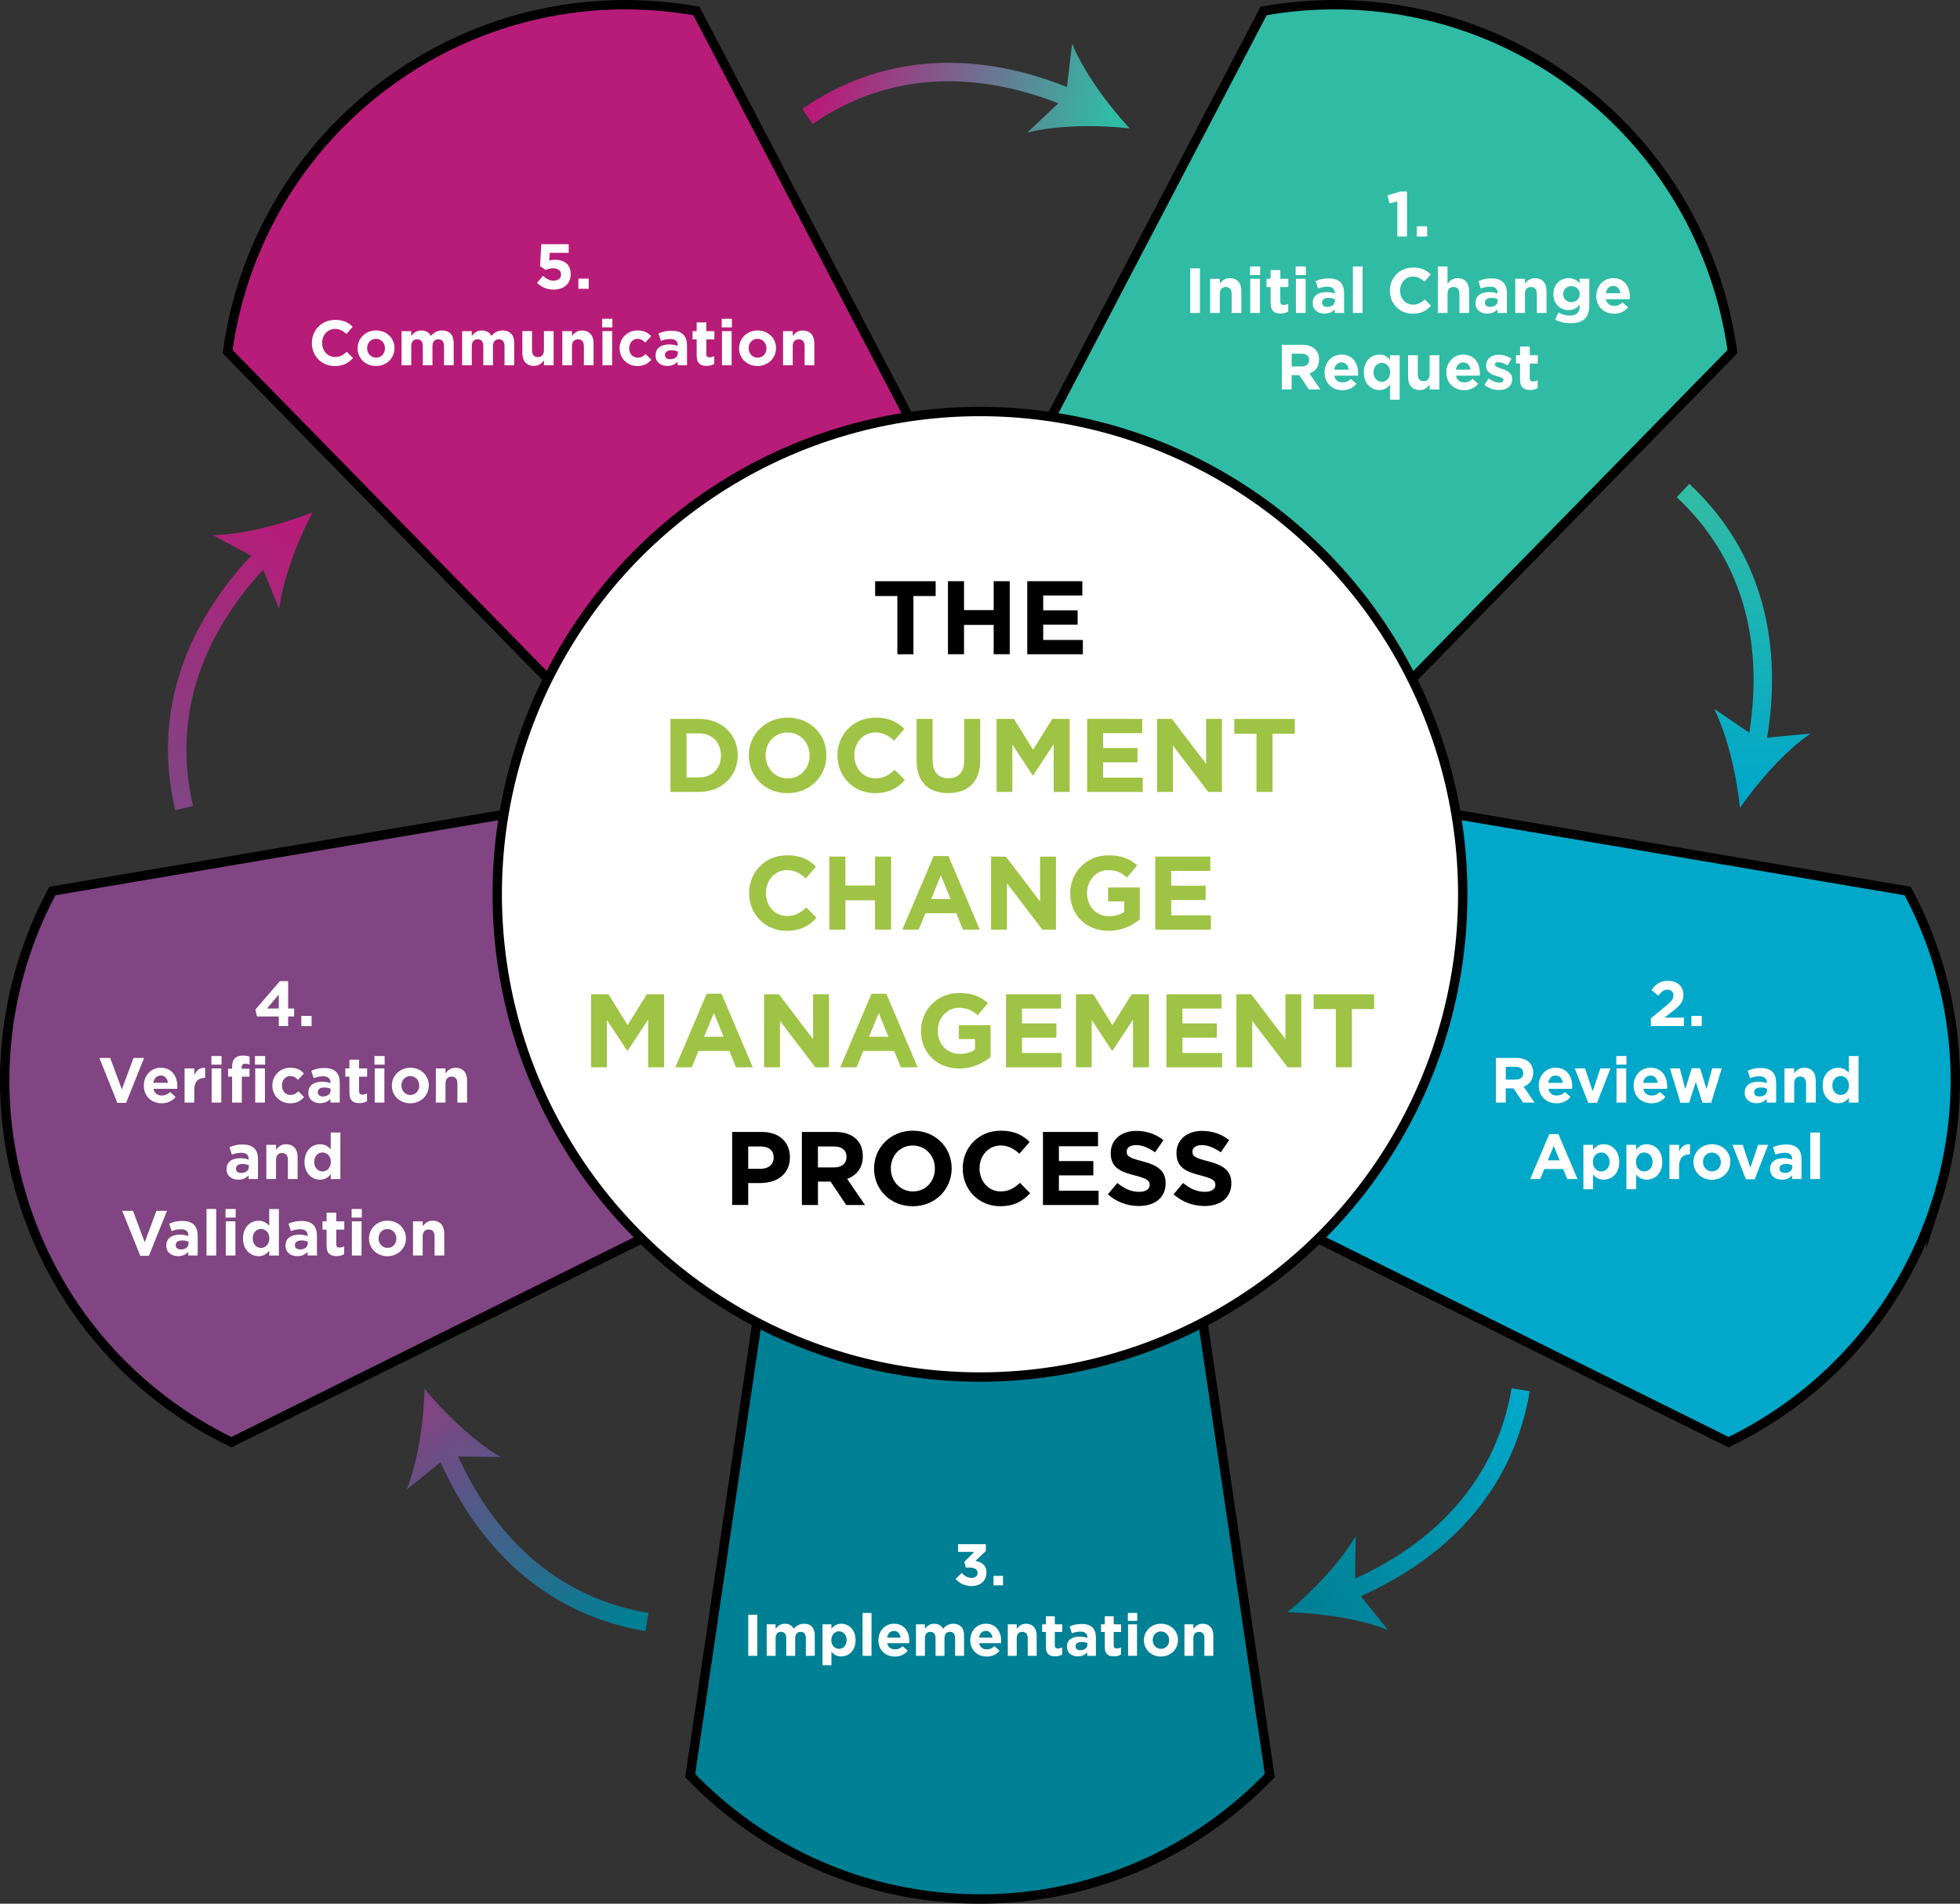 <?xml version="1.0" encoding="UTF-8"?>
<svg xmlns="http://www.w3.org/2000/svg" xmlns:xlink="http://www.w3.org/1999/xlink" id="Layer_2" data-name="Layer 2" width="700.35" height="680.35" viewBox="0 0 700.35 680.35">
  <rect x="0" y="0" width="700.35" height="680.35" fill="#333333" stroke="none"/>
  <defs>
    <style>
      .cls-1 {
        fill: #01a8c9;
      }

      .cls-1, .cls-2, .cls-3, .cls-4, .cls-5, .cls-6 {
        stroke: #000;
        stroke-miterlimit: 10;
        stroke-width: 3.35px;
      }

      .cls-7 {
        fill: url(#linear-gradient);
      }

      .cls-7, .cls-8, .cls-9, .cls-10, .cls-11, .cls-12, .cls-13, .cls-14 {
        stroke-width: 0px;
      }

      .cls-8 {
        fill: #9fc344;
      }

      .cls-9 {
        fill: #000;
      }

      .cls-2 {
        fill: #b71c79;
      }

      .cls-3 {
        fill: #30bba5;
      }

      .cls-4, .cls-14 {
        fill: #fff;
      }

      .cls-5 {
        fill: #804582;
      }

      .cls-6 {
        fill: #008094;
      }

      .cls-10 {
        fill: url(#linear-gradient-4);
      }

      .cls-11 {
        fill: url(#linear-gradient-2);
      }

      .cls-12 {
        fill: url(#linear-gradient-3);
      }

      .cls-13 {
        fill: url(#linear-gradient-5);
      }
    </style>
    <linearGradient id="linear-gradient" x1="623.03" y1="280.83" x2="623.03" y2="178.32" gradientUnits="userSpaceOnUse">
      <stop offset="0" stop-color="#01a8c9"></stop>
      <stop offset="1" stop-color="#30bba5"></stop>
    </linearGradient>
    <linearGradient id="linear-gradient-2" x1="499.49" y1="673.91" x2="499.49" y2="571.41" gradientTransform="translate(754.17 -215.31) rotate(56.55)" gradientUnits="userSpaceOnUse">
      <stop offset="0" stop-color="#008094"></stop>
      <stop offset="1" stop-color="#01a8c9"></stop>
    </linearGradient>
    <linearGradient id="linear-gradient-3" x1="319.75" y1="948.08" x2="319.75" y2="845.58" gradientTransform="translate(944.38 1118.35) rotate(146.55)" gradientUnits="userSpaceOnUse">
      <stop offset="0" stop-color="#804582"></stop>
      <stop offset="1" stop-color="#008094"></stop>
    </linearGradient>
    <linearGradient id="linear-gradient-4" x1="282.63" y1="1363.77" x2="282.63" y2="1261.26" gradientTransform="translate(-414.11 1480.82) rotate(-146.35)" gradientUnits="userSpaceOnUse">
      <stop offset="0" stop-color="#b71c79"></stop>
      <stop offset="1" stop-color="#804582"></stop>
    </linearGradient>
    <linearGradient id="linear-gradient-5" x1="199.95" y1="1676.49" x2="199.95" y2="1574" gradientTransform="translate(-1284.34 -119.04) rotate(-77.69)" gradientUnits="userSpaceOnUse">
      <stop offset="0" stop-color="#30bba5"></stop>
      <stop offset="1" stop-color="#b71c79"></stop>
    </linearGradient>
  </defs>
  <g id="Layer_1-2" data-name="Layer 1">
    <g>
      <g>
        <g id="_Radial_Repeat_" data-name="&amp;lt;Radial Repeat&amp;gt;">
          <path class="cls-6" d="M350.17,678.67c40.68,0,77.41-16.92,103.54-44.11l-33.11-224.7c-20.81-11.74-44.84-18.44-70.43-18.44-25.59,0-49.62,6.71-70.43,18.44l-33.11,224.7c26.13,27.19,62.85,44.11,103.54,44.11Z"></path>
        </g>
        <g id="_Radial_Repeat_-2" data-name="&amp;lt;Radial Repeat&amp;gt;">
          <path class="cls-5" d="M8.74,430.56c12.57,38.7,40.01,68.4,73.94,84.86l203.44-100.93c4.73-23.42,3.68-48.35-4.23-72.7-7.91-24.35-21.71-45.13-39.3-61.3l-223.9,37.95C.91,351.7-3.83,391.87,8.74,430.56Z"></path>
        </g>
        <g id="_Radial_Repeat_-3" data-name="&amp;lt;Radial Repeat&amp;gt;">
          <path class="cls-2" d="M139.16,29.11c-32.91,23.92-52.68,59.2-57.84,96.55l158.84,162.33c23.73-2.74,47.11-11.44,67.82-26.48,20.71-15.05,36.2-34.6,46.14-56.33L248.84,3.93c-37.12-6.63-76.77,1.27-109.68,25.18Z"></path>
        </g>
        <g id="_Radial_Repeat_-4" data-name="&amp;lt;Radial Repeat&amp;gt;">
          <path class="cls-3" d="M561.19,29.11c-32.91-23.92-72.57-31.82-109.68-25.18l-105.27,201.25c9.94,21.73,25.43,41.28,46.14,56.33,20.71,15.05,44.08,23.75,67.82,26.48l158.84-162.33c-5.16-37.36-24.93-72.64-57.84-96.55Z"></path>
        </g>
        <g id="_Radial_Repeat_-5" data-name="&amp;lt;Radial Repeat&amp;gt;">
          <path class="cls-1" d="M691.61,430.56c12.57-38.7,7.83-78.86-9.95-112.12l-223.9-37.95c-17.59,16.17-31.39,36.95-39.3,61.3-7.91,24.35-8.96,49.27-4.23,72.69l203.44,100.93c33.93-16.45,61.37-46.16,73.94-84.86Z"></path>
        </g>
      </g>
      <ellipse class="cls-4" cx="350.17" cy="319.6" rx="172.5" ry="172.53"></ellipse>
      <g>
        <path class="cls-9" d="M320.65,213.01h-7.94v-5.29h21.62v5.29h-7.94v20.81h-5.74v-20.81Z"></path>
        <path class="cls-9" d="M338.73,207.71h5.74v10.33h10.59v-10.33h5.74v26.1h-5.74v-10.48h-10.59v10.48h-5.74v-26.1Z"></path>
        <path class="cls-9" d="M367.06,207.71h19.68v5.11h-13.98v5.3h12.3v5.11h-12.3v5.48h14.17v5.11h-19.87v-26.1Z"></path>
        <path class="cls-8" d="M239.56,256.92h10.18c8.2,0,13.87,5.63,13.87,12.98v.07c0,7.35-5.67,13.05-13.87,13.05h-10.18v-26.1ZM245.3,262.1v15.74h4.44c4.7,0,7.87-3.17,7.87-7.79v-.08c0-4.62-3.17-7.87-7.87-7.87h-4.44Z"></path>
        <path class="cls-8" d="M267.56,270.05v-.08c0-7.42,5.85-13.5,13.9-13.5s13.83,6,13.83,13.43v.07c0,7.42-5.85,13.5-13.9,13.5s-13.83-6-13.83-13.42ZM289.29,270.05v-.08c0-4.47-3.28-8.2-7.9-8.2s-7.83,3.66-7.83,8.13v.07c0,4.48,3.28,8.21,7.9,8.21s7.83-3.66,7.83-8.13Z"></path>
        <path class="cls-8" d="M299.25,270.05v-.08c0-7.42,5.59-13.5,13.61-13.5,4.92,0,7.87,1.64,10.29,4.03l-3.65,4.21c-2.01-1.83-4.06-2.95-6.67-2.95-4.4,0-7.57,3.66-7.57,8.13v.07c0,4.48,3.09,8.21,7.57,8.21,2.98,0,4.81-1.19,6.86-3.06l3.65,3.69c-2.68,2.87-5.67,4.66-10.7,4.66-7.68,0-13.38-5.93-13.38-13.42Z"></path>
        <path class="cls-8" d="M327.51,271.84v-14.92h5.74v14.77c0,4.25,2.12,6.45,5.63,6.45s5.63-2.12,5.63-6.26v-14.95h5.74v14.73c0,7.91-4.44,11.78-11.44,11.78s-11.29-3.92-11.29-11.6Z"></path>
        <path class="cls-8" d="M356.1,256.92h6.19l6.86,11.04,6.86-11.04h6.19v26.1h-5.7v-17.04l-7.34,11.15h-.15l-7.27-11.04v16.93h-5.63v-26.1Z"></path>
        <path class="cls-8" d="M388.46,256.92h19.68v5.11h-13.98v5.3h12.3v5.11h-12.3v5.48h14.17v5.11h-19.87v-26.1Z"></path>
        <path class="cls-8" d="M413.44,256.92h5.29l12.23,16.07v-16.07h5.67v26.1h-4.88l-12.64-16.59v16.59h-5.67v-26.1Z"></path>
        <path class="cls-8" d="M448.97,262.22h-7.94v-5.29h21.62v5.29h-7.94v20.81h-5.74v-20.81Z"></path>
        <path class="cls-8" d="M267.67,319.25v-.08c0-7.42,5.59-13.5,13.61-13.5,4.92,0,7.87,1.64,10.29,4.03l-3.65,4.21c-2.01-1.83-4.06-2.95-6.67-2.95-4.4,0-7.57,3.65-7.57,8.13v.07c0,4.48,3.09,8.21,7.57,8.21,2.98,0,4.81-1.19,6.86-3.06l3.65,3.69c-2.68,2.87-5.67,4.66-10.7,4.66-7.68,0-13.38-5.93-13.38-13.42Z"></path>
        <path class="cls-8" d="M296.34,306.13h5.74v10.33h10.59v-10.33h5.74v26.1h-5.74v-10.48h-10.59v10.48h-5.74v-26.1Z"></path>
        <path class="cls-8" d="M333.62,305.94h5.29l11.18,26.29h-6l-2.39-5.85h-11.03l-2.39,5.85h-5.85l11.18-26.29ZM339.66,321.3l-3.47-8.46-3.47,8.46h6.93Z"></path>
        <path class="cls-8" d="M354.13,306.13h5.29l12.23,16.07v-16.07h5.67v26.1h-4.88l-12.64-16.59v16.59h-5.67v-26.1Z"></path>
        <path class="cls-8" d="M382.42,319.25v-.08c0-7.42,5.78-13.5,13.68-13.5,4.7,0,7.53,1.27,10.25,3.58l-3.62,4.36c-2.01-1.68-3.8-2.65-6.82-2.65-4.17,0-7.49,3.69-7.49,8.13v.07c0,4.77,3.28,8.28,7.9,8.28,2.09,0,3.95-.52,5.41-1.57v-3.73h-5.78v-4.96h11.33v11.34c-2.68,2.28-6.38,4.14-11.15,4.14-8.13,0-13.72-5.71-13.72-13.42Z"></path>
        <path class="cls-8" d="M412.8,306.13h19.68v5.11h-13.98v5.3h12.3v5.11h-12.3v5.48h14.17v5.11h-19.87v-26.1Z"></path>
        <path class="cls-8" d="M211.21,355.33h6.19l6.86,11.04,6.86-11.04h6.19v26.1h-5.7v-17.04l-7.34,11.15h-.15l-7.27-11.04v16.93h-5.63v-26.1Z"></path>
        <path class="cls-8" d="M252.52,355.15h5.29l11.18,26.29h-6l-2.39-5.85h-11.03l-2.39,5.85h-5.85l11.18-26.29ZM258.56,370.51l-3.47-8.47-3.47,8.47h6.93Z"></path>
        <path class="cls-8" d="M273.02,355.33h5.29l12.23,16.07v-16.07h5.67v26.1h-4.88l-12.64-16.59v16.59h-5.67v-26.1Z"></path>
        <path class="cls-8" d="M311.42,355.15h5.29l11.18,26.29h-6l-2.39-5.85h-11.03l-2.39,5.85h-5.85l11.18-26.29ZM317.46,370.51l-3.47-8.47-3.47,8.47h6.93Z"></path>
        <path class="cls-8" d="M329.09,368.46v-.08c0-7.42,5.78-13.5,13.68-13.5,4.7,0,7.53,1.27,10.25,3.58l-3.62,4.36c-2.01-1.68-3.8-2.65-6.82-2.65-4.17,0-7.49,3.69-7.49,8.13v.07c0,4.77,3.28,8.28,7.9,8.28,2.09,0,3.95-.52,5.41-1.57v-3.73h-5.78v-4.96h11.33v11.34c-2.68,2.28-6.38,4.14-11.15,4.14-8.13,0-13.72-5.71-13.72-13.42Z"></path>
        <path class="cls-8" d="M359.47,355.33h19.68v5.11h-13.98v5.3h12.3v5.11h-12.3v5.48h14.17v5.11h-19.87v-26.1Z"></path>
        <path class="cls-8" d="M384.45,355.33h6.19l6.86,11.04,6.86-11.04h6.19v26.1h-5.7v-17.04l-7.34,11.15h-.15l-7.27-11.04v16.93h-5.63v-26.1Z"></path>
        <path class="cls-8" d="M416.81,355.33h19.68v5.11h-13.98v5.3h12.3v5.11h-12.3v5.48h14.17v5.11h-19.87v-26.1Z"></path>
        <path class="cls-8" d="M441.79,355.33h5.29l12.23,16.07v-16.07h5.67v26.1h-4.88l-12.64-16.59v16.59h-5.67v-26.1Z"></path>
        <path class="cls-8" d="M477.32,360.63h-7.94v-5.29h21.62v5.29h-7.94v20.81h-5.74v-20.81Z"></path>
        <path class="cls-9" d="M261.61,404.54h10.66c6.22,0,9.99,3.69,9.99,9.02v.07c0,6.04-4.7,9.17-10.55,9.17h-4.36v7.83h-5.74v-26.1ZM271.9,417.7c2.87,0,4.55-1.72,4.55-3.95v-.07c0-2.57-1.79-3.95-4.66-3.95h-4.44v7.98h4.55Z"></path>
        <path class="cls-9" d="M286.52,404.54h11.93c3.32,0,5.89.93,7.61,2.65,1.45,1.45,2.24,3.51,2.24,5.97v.07c0,4.21-2.27,6.86-5.59,8.09l6.37,9.32h-6.71l-5.59-8.35h-4.51v8.35h-5.74v-26.1ZM298.07,417.22c2.8,0,4.4-1.49,4.4-3.69v-.07c0-2.46-1.71-3.73-4.51-3.73h-5.7v7.5h5.82Z"></path>
        <path class="cls-9" d="M312.32,417.67v-.08c0-7.42,5.85-13.5,13.9-13.5s13.83,6,13.83,13.43v.07c0,7.42-5.85,13.5-13.9,13.5s-13.83-6-13.83-13.42ZM334.05,417.67v-.08c0-4.47-3.28-8.2-7.9-8.2s-7.83,3.66-7.83,8.13v.07c0,4.48,3.28,8.21,7.9,8.21s7.83-3.66,7.83-8.13Z"></path>
        <path class="cls-9" d="M344,417.67v-.08c0-7.42,5.59-13.5,13.61-13.5,4.92,0,7.87,1.64,10.29,4.03l-3.65,4.21c-2.01-1.83-4.06-2.95-6.67-2.95-4.4,0-7.57,3.66-7.57,8.13v.07c0,4.48,3.09,8.21,7.57,8.21,2.98,0,4.81-1.19,6.86-3.06l3.65,3.69c-2.68,2.87-5.67,4.66-10.7,4.66-7.68,0-13.38-5.93-13.38-13.42Z"></path>
        <path class="cls-9" d="M372.67,404.54h19.68v5.11h-13.98v5.3h12.3v5.11h-12.3v5.48h14.17v5.11h-19.87v-26.1Z"></path>
        <path class="cls-9" d="M395.86,426.84l3.39-4.07c2.35,1.94,4.81,3.17,7.79,3.17,2.35,0,3.76-.93,3.76-2.46v-.07c0-1.46-.89-2.2-5.26-3.32-5.26-1.34-8.65-2.8-8.65-7.98v-.08c0-4.74,3.8-7.87,9.13-7.87,3.8,0,7.05,1.19,9.69,3.32l-2.98,4.33c-2.31-1.6-4.58-2.57-6.78-2.57s-3.36,1.01-3.36,2.28v.07c0,1.72,1.12,2.28,5.63,3.43,5.29,1.38,8.28,3.28,8.28,7.83v.07c0,5.18-3.95,8.09-9.58,8.09-3.95,0-7.94-1.38-11.07-4.18Z"></path>
        <path class="cls-9" d="M419.35,426.84l3.39-4.07c2.35,1.94,4.81,3.17,7.79,3.17,2.35,0,3.76-.93,3.76-2.46v-.07c0-1.46-.89-2.2-5.26-3.32-5.26-1.34-8.65-2.8-8.65-7.98v-.08c0-4.74,3.8-7.87,9.13-7.87,3.8,0,7.05,1.19,9.69,3.32l-2.98,4.33c-2.31-1.6-4.58-2.57-6.78-2.57s-3.36,1.01-3.36,2.28v.07c0,1.72,1.12,2.28,5.63,3.43,5.29,1.38,8.28,3.28,8.28,7.83v.07c0,5.18-3.95,8.09-9.58,8.09-3.95,0-7.94-1.38-11.07-4.18Z"></path>
      </g>
      <g>
        <path class="cls-14" d="M499.29,72.01l-2.78.68-.73-2.87,4.58-1.37h2.39v16.06h-3.46v-12.51Z"></path>
        <path class="cls-14" d="M506.26,80.87h3.69v3.64h-3.69v-3.64Z"></path>
        <path class="cls-14" d="M425.26,95.9h3.51v15.95h-3.51v-15.95Z"></path>
        <path class="cls-14" d="M432.39,99.64h3.46v1.73c.8-1.03,1.82-1.96,3.57-1.96,2.62,0,4.14,1.73,4.14,4.53v7.91h-3.46v-6.81c0-1.64-.77-2.48-2.09-2.48s-2.16.84-2.16,2.48v6.81h-3.46v-12.21Z"></path>
        <path class="cls-14" d="M446.65,95.22h3.64v3.08h-3.64v-3.08ZM446.74,99.64h3.46v12.21h-3.46v-12.21Z"></path>
        <path class="cls-14" d="M454.02,108.38v-5.79h-1.46v-2.96h1.46v-3.12h3.46v3.12h2.87v2.96h-2.87v5.22c0,.8.34,1.18,1.12,1.18.64,0,1.21-.16,1.71-.43v2.78c-.73.43-1.57.71-2.73.71-2.12,0-3.55-.84-3.55-3.67Z"></path>
        <path class="cls-14" d="M462.97,95.22h3.64v3.08h-3.64v-3.08ZM463.06,99.64h3.46v12.21h-3.46v-12.21Z"></path>
        <path class="cls-14" d="M469.05,108.34v-.04c0-2.67,2.03-3.9,4.92-3.9,1.23,0,2.12.21,2.98.5v-.21c0-1.44-.89-2.23-2.62-2.23-1.32,0-2.25.25-3.37.66l-.87-2.64c1.34-.59,2.66-.98,4.74-.98,1.89,0,3.25.5,4.12,1.37.91.91,1.32,2.25,1.32,3.9v7.08h-3.35v-1.32c-.84.93-2,1.55-3.69,1.55-2.3,0-4.19-1.32-4.19-3.74ZM477,107.54v-.62c-.59-.27-1.37-.46-2.21-.46-1.48,0-2.39.59-2.39,1.69v.05c0,.93.77,1.48,1.89,1.48,1.62,0,2.71-.89,2.71-2.14Z"></path>
        <path class="cls-14" d="M483.42,95.22h3.46v16.63h-3.46v-16.63Z"></path>
        <path class="cls-14" d="M496.63,103.92v-.05c0-4.53,3.41-8.25,8.31-8.25,3,0,4.8,1,6.28,2.46l-2.23,2.57c-1.23-1.12-2.48-1.8-4.08-1.8-2.69,0-4.62,2.23-4.62,4.97v.05c0,2.73,1.89,5.01,4.62,5.01,1.82,0,2.94-.73,4.19-1.87l2.23,2.26c-1.64,1.75-3.46,2.85-6.53,2.85-4.69,0-8.17-3.62-8.17-8.2Z"></path>
        <path class="cls-14" d="M513.77,95.22h3.46v6.15c.8-1.03,1.82-1.96,3.57-1.96,2.62,0,4.14,1.73,4.14,4.53v7.91h-3.46v-6.81c0-1.64-.77-2.48-2.09-2.48s-2.16.84-2.16,2.48v6.81h-3.46v-16.63Z"></path>
        <path class="cls-14" d="M527.23,108.34v-.04c0-2.67,2.03-3.9,4.92-3.9,1.23,0,2.12.21,2.98.5v-.21c0-1.44-.89-2.23-2.62-2.23-1.32,0-2.25.25-3.37.66l-.87-2.64c1.34-.59,2.66-.98,4.74-.98,1.89,0,3.25.5,4.12,1.37.91.91,1.32,2.25,1.32,3.9v7.08h-3.35v-1.32c-.84.93-2,1.55-3.69,1.55-2.3,0-4.19-1.32-4.19-3.74ZM535.17,107.54v-.62c-.59-.27-1.37-.46-2.21-.46-1.48,0-2.39.59-2.39,1.69v.05c0,.93.77,1.48,1.89,1.48,1.62,0,2.71-.89,2.71-2.14Z"></path>
        <path class="cls-14" d="M541.44,99.64h3.46v1.73c.8-1.03,1.82-1.96,3.57-1.96,2.62,0,4.14,1.73,4.14,4.53v7.91h-3.46v-6.81c0-1.64-.77-2.48-2.09-2.48s-2.16.84-2.16,2.48v6.81h-3.46v-12.21Z"></path>
        <path class="cls-14" d="M555.69,114.26l1.18-2.6c1.25.71,2.5,1.12,4.12,1.12,2.37,0,3.48-1.14,3.48-3.33v-.59c-1.02,1.23-2.14,1.98-3.98,1.98-2.85,0-5.42-2.07-5.42-5.7v-.05c0-3.65,2.62-5.7,5.42-5.7,1.89,0,3,.8,3.94,1.82v-1.59h3.46v9.45c0,2.19-.52,3.78-1.55,4.81-1.14,1.14-2.89,1.64-5.26,1.64-1.98,0-3.85-.46-5.4-1.28ZM564.48,105.15v-.05c0-1.66-1.3-2.83-2.98-2.83s-2.96,1.16-2.96,2.83v.05c0,1.69,1.28,2.82,2.96,2.82s2.98-1.16,2.98-2.82Z"></path>
        <path class="cls-14" d="M570.4,105.81v-.05c0-3.49,2.48-6.36,6.03-6.36,4.08,0,5.94,3.17,5.94,6.63,0,.27-.02.59-.05.91h-8.49c.34,1.57,1.43,2.39,2.98,2.39,1.16,0,2-.36,2.96-1.25l1.98,1.75c-1.14,1.41-2.78,2.28-4.99,2.28-3.67,0-6.38-2.57-6.38-6.31ZM579.01,104.79c-.21-1.55-1.12-2.6-2.57-2.6s-2.37,1.03-2.64,2.6h5.21Z"></path>
        <path class="cls-14" d="M458.03,123.23h7.29c2.03,0,3.6.57,4.64,1.62.89.89,1.37,2.14,1.37,3.64v.05c0,2.57-1.39,4.19-3.42,4.94l3.89,5.7h-4.1l-3.42-5.1h-2.75v5.1h-3.51v-15.95ZM465.09,130.98c1.71,0,2.69-.91,2.69-2.26v-.04c0-1.5-1.05-2.28-2.75-2.28h-3.48v4.58h3.55Z"></path>
        <path class="cls-14" d="M473.31,133.14v-.05c0-3.49,2.48-6.36,6.03-6.36,4.08,0,5.94,3.17,5.94,6.63,0,.27-.02.59-.04.91h-8.49c.34,1.57,1.43,2.39,2.98,2.39,1.16,0,2-.36,2.96-1.25l1.98,1.75c-1.14,1.41-2.78,2.28-4.99,2.28-3.67,0-6.38-2.57-6.38-6.31ZM481.92,132.11c-.21-1.55-1.12-2.6-2.57-2.6s-2.37,1.03-2.64,2.6h5.21Z"></path>
        <path class="cls-14" d="M496.67,137.42c-.84,1.14-2,1.98-3.8,1.98-2.85,0-5.55-2.23-5.55-6.31v-.04c0-4.08,2.66-6.31,5.55-6.31,1.84,0,2.98.84,3.8,1.82v-1.59h3.46v15.86h-3.46v-5.4ZM496.72,133.09v-.04c0-2.03-1.34-3.37-2.96-3.37s-2.98,1.32-2.98,3.37v.04c0,2.03,1.37,3.37,2.98,3.37s2.96-1.34,2.96-3.37Z"></path>
        <path class="cls-14" d="M503.14,134.87v-7.91h3.46v6.81c0,1.64.77,2.48,2.09,2.48s2.16-.84,2.16-2.48v-6.81h3.46v12.21h-3.46v-1.73c-.8,1.03-1.82,1.96-3.57,1.96-2.62,0-4.14-1.73-4.14-4.53Z"></path>
        <path class="cls-14" d="M516.82,133.14v-.05c0-3.49,2.48-6.36,6.03-6.36,4.08,0,5.94,3.17,5.94,6.63,0,.27-.02.59-.04.91h-8.49c.34,1.57,1.43,2.39,2.98,2.39,1.16,0,2-.36,2.96-1.25l1.98,1.75c-1.14,1.41-2.78,2.28-4.99,2.28-3.67,0-6.38-2.57-6.38-6.31ZM525.43,132.11c-.21-1.55-1.12-2.6-2.57-2.6s-2.37,1.03-2.64,2.6h5.21Z"></path>
        <path class="cls-14" d="M530.42,137.56l1.48-2.28c1.32.96,2.71,1.46,3.85,1.46,1,0,1.46-.36,1.46-.91v-.05c0-.75-1.18-1-2.53-1.41-1.71-.5-3.64-1.3-3.64-3.67v-.05c0-2.48,2-3.87,4.46-3.87,1.55,0,3.23.52,4.55,1.41l-1.32,2.39c-1.21-.71-2.41-1.14-3.3-1.14s-1.28.36-1.28.84v.05c0,.68,1.16,1,2.48,1.46,1.71.57,3.69,1.39,3.69,3.62v.05c0,2.71-2.03,3.94-4.67,3.94-1.71,0-3.62-.57-5.24-1.84Z"></path>
        <path class="cls-14" d="M543.15,135.71v-5.79h-1.46v-2.96h1.46v-3.12h3.46v3.12h2.87v2.96h-2.87v5.22c0,.8.34,1.18,1.12,1.18.64,0,1.21-.16,1.71-.43v2.78c-.73.43-1.57.71-2.73.71-2.12,0-3.55-.84-3.55-3.67Z"></path>
      </g>
      <g>
        <path class="cls-14" d="M589.9,363.93l5.3-4.35c1.98-1.64,2.75-2.51,2.75-3.83s-.89-2.07-2.14-2.07-2.07.68-3.26,2.14l-2.46-1.98c1.57-2.14,3.1-3.3,5.94-3.3,3.3,0,5.49,1.94,5.49,4.92v.05c0,2.67-1.37,3.99-4.19,6.17l-2.59,2h6.94v3.03h-11.79v-2.78Z"></path>
        <path class="cls-14" d="M604.38,363.06h3.69v3.65h-3.69v-3.65Z"></path>
        <path class="cls-14" d="M534.54,378.09h7.29c2.03,0,3.6.57,4.64,1.62.89.89,1.37,2.14,1.37,3.64v.05c0,2.57-1.39,4.19-3.42,4.94l3.89,5.7h-4.1l-3.42-5.1h-2.75v5.1h-3.51v-15.95ZM541.59,385.84c1.71,0,2.69-.91,2.69-2.26v-.04c0-1.5-1.05-2.28-2.75-2.28h-3.48v4.58h3.55Z"></path>
        <path class="cls-14" d="M549.82,388v-.05c0-3.49,2.48-6.36,6.03-6.36,4.08,0,5.94,3.17,5.94,6.63,0,.27-.02.59-.04.91h-8.49c.34,1.57,1.43,2.39,2.98,2.39,1.16,0,2-.36,2.96-1.25l1.98,1.75c-1.14,1.41-2.78,2.28-4.99,2.28-3.67,0-6.38-2.57-6.38-6.31ZM558.42,386.98c-.21-1.55-1.12-2.6-2.57-2.6s-2.37,1.03-2.64,2.6h5.21Z"></path>
        <path class="cls-14" d="M562.7,381.83h3.67l2.73,8.18,2.75-8.18h3.6l-4.8,12.3h-3.14l-4.8-12.3Z"></path>
        <path class="cls-14" d="M577.53,377.41h3.64v3.08h-3.64v-3.08ZM577.62,381.83h3.46v12.21h-3.46v-12.21Z"></path>
        <path class="cls-14" d="M583.74,388v-.05c0-3.49,2.48-6.36,6.03-6.36,4.08,0,5.94,3.17,5.94,6.63,0,.27-.02.59-.04.91h-8.49c.34,1.57,1.43,2.39,2.98,2.39,1.16,0,2-.36,2.96-1.25l1.98,1.75c-1.14,1.41-2.78,2.28-4.99,2.28-3.67,0-6.38-2.57-6.38-6.31ZM592.35,386.98c-.21-1.55-1.12-2.6-2.57-2.6s-2.37,1.03-2.64,2.6h5.21Z"></path>
        <path class="cls-14" d="M596.72,381.83h3.51l1.96,7.4,2.3-7.45h2.98l2.32,7.47,2-7.43h3.44l-3.8,12.3h-3.12l-2.35-7.5-2.39,7.5h-3.1l-3.76-12.3Z"></path>
        <path class="cls-14" d="M623.43,390.53v-.04c0-2.67,2.03-3.9,4.92-3.9,1.23,0,2.12.21,2.98.5v-.21c0-1.44-.89-2.23-2.62-2.23-1.32,0-2.25.25-3.37.66l-.87-2.64c1.34-.59,2.66-.98,4.74-.98,1.89,0,3.25.5,4.12,1.37.91.91,1.32,2.25,1.32,3.9v7.08h-3.35v-1.32c-.84.93-2,1.55-3.69,1.55-2.3,0-4.19-1.32-4.19-3.74ZM631.38,389.73v-.62c-.59-.27-1.37-.46-2.21-.46-1.48,0-2.39.59-2.39,1.69v.04c0,.93.77,1.48,1.89,1.48,1.62,0,2.71-.89,2.71-2.14Z"></path>
        <path class="cls-14" d="M637.64,381.83h3.46v1.73c.8-1.03,1.82-1.96,3.57-1.96,2.62,0,4.14,1.73,4.14,4.53v7.91h-3.46v-6.81c0-1.64-.77-2.48-2.09-2.48s-2.16.84-2.16,2.48v6.81h-3.46v-12.21Z"></path>
        <path class="cls-14" d="M651.28,387.96v-.04c0-4.08,2.66-6.31,5.55-6.31,1.84,0,2.98.84,3.8,1.82v-6.01h3.46v16.63h-3.46v-1.75c-.84,1.14-2,1.98-3.8,1.98-2.85,0-5.55-2.23-5.55-6.31ZM660.68,387.96v-.04c0-2.03-1.34-3.37-2.96-3.37s-2.98,1.32-2.98,3.37v.04c0,2.03,1.37,3.37,2.98,3.37s2.96-1.34,2.96-3.37Z"></path>
        <path class="cls-14" d="M553.62,405.31h3.23l6.83,16.06h-3.67l-1.46-3.58h-6.74l-1.46,3.58h-3.58l6.83-16.06ZM557.3,414.69l-2.12-5.17-2.12,5.17h4.23Z"></path>
        <path class="cls-14" d="M565.78,409.16h3.46v1.75c.84-1.14,2-1.98,3.8-1.98,2.85,0,5.55,2.23,5.55,6.31v.04c0,4.08-2.66,6.31-5.55,6.31-1.84,0-2.98-.84-3.8-1.82v5.24h-3.46v-15.86ZM575.13,415.29v-.04c0-2.03-1.37-3.37-2.98-3.37s-2.96,1.34-2.96,3.37v.04c0,2.03,1.34,3.37,2.96,3.37s2.98-1.32,2.98-3.37Z"></path>
        <path class="cls-14" d="M581.15,409.16h3.46v1.75c.84-1.14,2-1.98,3.8-1.98,2.85,0,5.55,2.23,5.55,6.31v.04c0,4.08-2.66,6.31-5.55,6.31-1.84,0-2.98-.84-3.8-1.82v5.24h-3.46v-15.86ZM590.5,415.29v-.04c0-2.03-1.37-3.37-2.98-3.37s-2.96,1.34-2.96,3.37v.04c0,2.03,1.34,3.37,2.96,3.37s2.98-1.32,2.98-3.37Z"></path>
        <path class="cls-14" d="M596.52,409.16h3.46v2.46c.71-1.69,1.84-2.78,3.89-2.69v3.62h-.18c-2.3,0-3.71,1.39-3.71,4.31v4.51h-3.46v-12.21Z"></path>
        <path class="cls-14" d="M605.1,415.33v-.05c0-3.51,2.82-6.36,6.62-6.36s6.58,2.8,6.58,6.31v.04c0,3.51-2.82,6.36-6.62,6.36s-6.58-2.8-6.58-6.31ZM614.89,415.33v-.05c0-1.8-1.3-3.37-3.21-3.37s-3.16,1.53-3.16,3.33v.04c0,1.8,1.3,3.37,3.21,3.37s3.17-1.53,3.17-3.33Z"></path>
        <path class="cls-14" d="M619.04,409.16h3.67l2.73,8.18,2.75-8.18h3.6l-4.8,12.3h-3.14l-4.8-12.3Z"></path>
        <path class="cls-14" d="M632.49,417.86v-.04c0-2.67,2.03-3.9,4.92-3.9,1.23,0,2.12.21,2.98.5v-.21c0-1.44-.89-2.23-2.62-2.23-1.32,0-2.25.25-3.37.66l-.86-2.64c1.34-.59,2.66-.98,4.74-.98,1.89,0,3.25.5,4.12,1.37.91.91,1.32,2.25,1.32,3.9v7.08h-3.35v-1.32c-.84.93-2,1.55-3.69,1.55-2.3,0-4.19-1.32-4.19-3.74ZM640.44,417.06v-.62c-.59-.27-1.37-.46-2.21-.46-1.48,0-2.39.59-2.39,1.69v.05c0,.93.77,1.48,1.89,1.48,1.62,0,2.71-.89,2.71-2.14Z"></path>
        <path class="cls-14" d="M646.86,404.74h3.46v16.63h-3.46v-16.63Z"></path>
      </g>
      <g>
        <path class="cls-14" d="M99.62,363.27h-7.79l-.57-2.48,8.74-10.14h2.96v9.77h2.14v2.85h-2.14v3.44h-3.35v-3.44ZM99.62,360.42v-4.97l-4.23,4.97h4.23Z"></path>
        <path class="cls-14" d="M107.66,363.06h3.69v3.65h-3.69v-3.65Z"></path>
        <path class="cls-14" d="M35.5,378.09h3.87l4.17,11.23,4.17-11.23h3.78l-6.44,16.06h-3.1l-6.44-16.06Z"></path>
        <path class="cls-14" d="M51.4,388v-.05c0-3.49,2.48-6.36,6.03-6.36,4.08,0,5.94,3.17,5.94,6.63,0,.27-.02.59-.05.91h-8.49c.34,1.57,1.43,2.39,2.98,2.39,1.16,0,2-.36,2.96-1.25l1.98,1.75c-1.14,1.41-2.78,2.28-4.99,2.28-3.67,0-6.37-2.57-6.37-6.31ZM60,386.98c-.2-1.55-1.12-2.6-2.57-2.6s-2.37,1.03-2.64,2.6h5.21Z"></path>
        <path class="cls-14" d="M65.95,381.83h3.46v2.46c.71-1.69,1.84-2.78,3.89-2.69v3.62h-.18c-2.3,0-3.71,1.39-3.71,4.31v4.51h-3.46v-12.21Z"></path>
        <path class="cls-14" d="M75.53,377.41h3.64v3.08h-3.64v-3.08ZM75.62,381.83h3.46v12.21h-3.46v-12.21Z"></path>
        <path class="cls-14" d="M82.93,384.79h-1.43v-2.85h1.43v-.77c0-1.34.34-2.32.98-2.96.64-.64,1.57-.96,2.8-.96,1.09,0,1.82.14,2.46.34v2.87c-.5-.18-.98-.3-1.57-.3-.8,0-1.25.41-1.25,1.32v.48h2.8v2.83h-2.75v9.25h-3.46v-9.25ZM91.11,377.41h3.64v3.08h-3.64v-3.08ZM91.2,381.83h3.46v12.21h-3.46v-12.21Z"></path>
        <path class="cls-14" d="M97.32,388v-.05c0-3.49,2.66-6.36,6.4-6.36,2.3,0,3.73.77,4.87,2.05l-2.12,2.28c-.77-.82-1.55-1.34-2.78-1.34-1.73,0-2.96,1.53-2.96,3.33v.04c0,1.87,1.21,3.37,3.1,3.37,1.16,0,1.96-.5,2.8-1.3l2.03,2.05c-1.18,1.3-2.55,2.23-4.99,2.23-3.67,0-6.35-2.83-6.35-6.31Z"></path>
        <path class="cls-14" d="M110.19,390.53v-.04c0-2.67,2.03-3.9,4.92-3.9,1.23,0,2.12.21,2.98.5v-.21c0-1.44-.89-2.23-2.62-2.23-1.32,0-2.25.25-3.37.66l-.87-2.64c1.34-.59,2.66-.98,4.74-.98,1.89,0,3.26.5,4.12,1.37.91.91,1.32,2.25,1.32,3.9v7.08h-3.35v-1.32c-.84.93-2,1.55-3.69,1.55-2.3,0-4.19-1.32-4.19-3.74ZM118.13,389.73v-.62c-.59-.27-1.37-.46-2.21-.46-1.48,0-2.39.59-2.39,1.69v.04c0,.93.77,1.48,1.89,1.48,1.62,0,2.71-.89,2.71-2.14Z"></path>
        <path class="cls-14" d="M124.85,390.58v-5.79h-1.46v-2.96h1.46v-3.12h3.46v3.12h2.87v2.96h-2.87v5.22c0,.8.34,1.18,1.12,1.18.64,0,1.21-.16,1.71-.43v2.78c-.73.43-1.57.71-2.73.71-2.12,0-3.55-.84-3.55-3.67Z"></path>
        <path class="cls-14" d="M133.8,377.41h3.64v3.08h-3.64v-3.08ZM133.89,381.83h3.46v12.21h-3.46v-12.21Z"></path>
        <path class="cls-14" d="M140.02,388v-.05c0-3.51,2.82-6.36,6.62-6.36s6.58,2.8,6.58,6.31v.04c0,3.51-2.82,6.36-6.62,6.36s-6.58-2.8-6.58-6.31ZM149.81,388v-.05c0-1.8-1.3-3.37-3.21-3.37s-3.16,1.53-3.16,3.33v.04c0,1.8,1.3,3.37,3.21,3.37s3.16-1.53,3.16-3.33Z"></path>
        <path class="cls-14" d="M155.73,381.83h3.46v1.73c.8-1.03,1.82-1.96,3.57-1.96,2.62,0,4.14,1.73,4.14,4.53v7.91h-3.46v-6.81c0-1.64-.77-2.48-2.09-2.48s-2.16.84-2.16,2.48v6.81h-3.46v-12.21Z"></path>
        <path class="cls-14" d="M80.96,417.86v-.04c0-2.67,2.03-3.9,4.92-3.9,1.23,0,2.12.21,2.98.5v-.21c0-1.44-.89-2.23-2.62-2.23-1.32,0-2.25.25-3.37.66l-.87-2.64c1.34-.59,2.66-.98,4.74-.98,1.89,0,3.26.5,4.12,1.37.91.91,1.32,2.25,1.32,3.9v7.08h-3.35v-1.32c-.84.93-2,1.55-3.69,1.55-2.3,0-4.19-1.32-4.19-3.74ZM88.91,417.06v-.62c-.59-.27-1.37-.46-2.21-.46-1.48,0-2.39.59-2.39,1.69v.05c0,.93.77,1.48,1.89,1.48,1.62,0,2.71-.89,2.71-2.14Z"></path>
        <path class="cls-14" d="M95.17,409.16h3.46v1.73c.8-1.03,1.82-1.96,3.57-1.96,2.62,0,4.14,1.73,4.14,4.53v7.91h-3.46v-6.81c0-1.64-.77-2.48-2.09-2.48s-2.16.84-2.16,2.48v6.81h-3.46v-12.21Z"></path>
        <path class="cls-14" d="M108.81,415.29v-.04c0-4.08,2.66-6.31,5.56-6.31,1.84,0,2.98.84,3.8,1.82v-6.01h3.46v16.63h-3.46v-1.75c-.84,1.14-2,1.98-3.8,1.98-2.85,0-5.56-2.23-5.56-6.31ZM118.21,415.29v-.04c0-2.03-1.34-3.37-2.96-3.37s-2.98,1.32-2.98,3.37v.04c0,2.03,1.37,3.37,2.98,3.37s2.96-1.34,2.96-3.37Z"></path>
        <path class="cls-14" d="M43.67,432.75h3.87l4.17,11.23,4.17-11.23h3.78l-6.44,16.06h-3.1l-6.44-16.06Z"></path>
        <path class="cls-14" d="M59.42,445.19v-.04c0-2.67,2.03-3.9,4.92-3.9,1.23,0,2.12.21,2.98.5v-.21c0-1.44-.89-2.23-2.62-2.23-1.32,0-2.25.25-3.37.66l-.87-2.64c1.34-.59,2.66-.98,4.74-.98,1.89,0,3.26.5,4.12,1.37.91.91,1.32,2.25,1.32,3.9v7.08h-3.35v-1.32c-.84.93-2,1.55-3.69,1.55-2.3,0-4.19-1.32-4.19-3.74ZM67.37,444.39v-.62c-.59-.27-1.37-.46-2.21-.46-1.48,0-2.39.59-2.39,1.69v.05c0,.93.77,1.48,1.89,1.48,1.62,0,2.71-.89,2.71-2.14Z"></path>
        <path class="cls-14" d="M73.79,432.07h3.46v16.63h-3.46v-16.63Z"></path>
        <path class="cls-14" d="M80.58,432.07h3.64v3.08h-3.64v-3.08ZM80.67,436.49h3.46v12.21h-3.46v-12.21Z"></path>
        <path class="cls-14" d="M86.84,442.62v-.04c0-4.08,2.66-6.31,5.56-6.31,1.84,0,2.98.84,3.8,1.82v-6.01h3.46v16.63h-3.46v-1.75c-.84,1.14-2,1.98-3.8,1.98-2.85,0-5.56-2.23-5.56-6.31ZM96.24,442.62v-.04c0-2.03-1.34-3.37-2.96-3.37s-2.98,1.32-2.98,3.37v.04c0,2.03,1.37,3.37,2.98,3.37s2.96-1.34,2.96-3.37Z"></path>
        <path class="cls-14" d="M102.03,445.19v-.04c0-2.67,2.03-3.9,4.92-3.9,1.23,0,2.12.21,2.98.5v-.21c0-1.44-.89-2.23-2.62-2.23-1.32,0-2.25.25-3.37.66l-.87-2.64c1.34-.59,2.66-.98,4.74-.98,1.89,0,3.26.5,4.12,1.37.91.91,1.32,2.25,1.32,3.9v7.08h-3.35v-1.32c-.84.93-2,1.55-3.69,1.55-2.3,0-4.19-1.32-4.19-3.74ZM109.97,444.39v-.62c-.59-.27-1.37-.46-2.21-.46-1.48,0-2.39.59-2.39,1.69v.05c0,.93.77,1.48,1.89,1.48,1.62,0,2.71-.89,2.71-2.14Z"></path>
        <path class="cls-14" d="M116.69,445.24v-5.79h-1.46v-2.96h1.46v-3.12h3.46v3.12h2.87v2.96h-2.87v5.22c0,.8.34,1.18,1.12,1.18.64,0,1.21-.16,1.71-.43v2.78c-.73.43-1.57.71-2.73.71-2.12,0-3.55-.84-3.55-3.67Z"></path>
        <path class="cls-14" d="M125.64,432.07h3.64v3.08h-3.64v-3.08ZM125.73,436.49h3.46v12.21h-3.46v-12.21Z"></path>
        <path class="cls-14" d="M131.85,442.66v-.05c0-3.51,2.82-6.36,6.62-6.36s6.58,2.8,6.58,6.31v.04c0,3.51-2.82,6.36-6.62,6.36s-6.58-2.8-6.58-6.31ZM141.64,442.66v-.05c0-1.8-1.3-3.37-3.21-3.37s-3.16,1.53-3.16,3.33v.04c0,1.8,1.3,3.37,3.21,3.37s3.16-1.53,3.16-3.33Z"></path>
        <path class="cls-14" d="M147.57,436.49h3.46v1.73c.8-1.03,1.82-1.96,3.57-1.96,2.62,0,4.14,1.73,4.14,4.53v7.91h-3.46v-6.81c0-1.64-.77-2.48-2.09-2.48s-2.16.84-2.16,2.48v6.81h-3.46v-12.21Z"></path>
      </g>
      <g>
        <path class="cls-14" d="M191.89,101.1l2.12-2.53c1.21,1.09,2.39,1.73,3.8,1.73,1.64,0,2.66-.8,2.66-2.21v-.04c0-1.37-1.16-2.17-2.82-2.17-1,0-1.91.27-2.66.59l-2.03-1.34.46-7.86h9.79v3.08h-6.78l-.18,2.76c.64-.16,1.21-.27,2.09-.27,3.1,0,5.58,1.5,5.58,5.1v.05c0,3.37-2.39,5.51-6.06,5.51-2.55,0-4.42-.91-5.96-2.39Z"></path>
        <path class="cls-14" d="M206.67,99.57h3.69v3.64h-3.69v-3.64Z"></path>
        <path class="cls-14" d="M111.44,122.62v-.05c0-4.53,3.42-8.25,8.31-8.25,3.01,0,4.8,1,6.28,2.46l-2.23,2.57c-1.23-1.12-2.48-1.8-4.08-1.8-2.69,0-4.62,2.23-4.62,4.97v.05c0,2.73,1.89,5.01,4.62,5.01,1.82,0,2.94-.73,4.19-1.87l2.23,2.26c-1.64,1.75-3.46,2.85-6.53,2.85-4.69,0-8.17-3.62-8.17-8.2Z"></path>
        <path class="cls-14" d="M127.77,124.51v-.05c0-3.51,2.82-6.36,6.62-6.36s6.58,2.8,6.58,6.31v.04c0,3.51-2.82,6.36-6.62,6.36s-6.58-2.8-6.58-6.31ZM137.56,124.51v-.05c0-1.8-1.3-3.37-3.21-3.37s-3.16,1.53-3.16,3.33v.04c0,1.8,1.3,3.37,3.21,3.37s3.16-1.53,3.16-3.33Z"></path>
        <path class="cls-14" d="M143.48,118.34h3.46v1.73c.8-1.03,1.84-1.96,3.6-1.96,1.59,0,2.8.71,3.44,1.94,1.07-1.25,2.34-1.94,4.01-1.94,2.57,0,4.12,1.55,4.12,4.49v7.95h-3.46v-6.81c0-1.64-.73-2.48-2.03-2.48s-2.09.84-2.09,2.48v6.81h-3.46v-6.81c0-1.64-.73-2.48-2.03-2.48s-2.09.84-2.09,2.48v6.81h-3.46v-12.21Z"></path>
        <path class="cls-14" d="M165.11,118.34h3.46v1.73c.8-1.03,1.84-1.96,3.6-1.96,1.59,0,2.8.71,3.44,1.94,1.07-1.25,2.34-1.94,4.01-1.94,2.57,0,4.12,1.55,4.12,4.49v7.95h-3.46v-6.81c0-1.64-.73-2.48-2.03-2.48s-2.09.84-2.09,2.48v6.81h-3.46v-6.81c0-1.64-.73-2.48-2.03-2.48s-2.09.84-2.09,2.48v6.81h-3.46v-12.21Z"></path>
        <path class="cls-14" d="M186.65,126.24v-7.91h3.46v6.81c0,1.64.77,2.48,2.09,2.48s2.16-.84,2.16-2.48v-6.81h3.46v12.21h-3.46v-1.73c-.8,1.03-1.82,1.96-3.57,1.96-2.62,0-4.14-1.73-4.14-4.53Z"></path>
        <path class="cls-14" d="M200.93,118.34h3.46v1.73c.8-1.03,1.82-1.96,3.57-1.96,2.62,0,4.14,1.73,4.14,4.53v7.91h-3.46v-6.81c0-1.64-.77-2.48-2.09-2.48s-2.16.84-2.16,2.48v6.81h-3.46v-12.21Z"></path>
        <path class="cls-14" d="M215.18,113.92h3.64v3.08h-3.64v-3.08ZM215.27,118.34h3.46v12.21h-3.46v-12.21Z"></path>
        <path class="cls-14" d="M221.4,124.51v-.05c0-3.49,2.66-6.36,6.4-6.36,2.3,0,3.73.77,4.87,2.05l-2.12,2.28c-.77-.82-1.55-1.34-2.78-1.34-1.73,0-2.96,1.53-2.96,3.33v.04c0,1.87,1.21,3.37,3.1,3.37,1.16,0,1.96-.5,2.8-1.3l2.03,2.05c-1.18,1.3-2.55,2.23-4.99,2.23-3.67,0-6.35-2.83-6.35-6.31Z"></path>
        <path class="cls-14" d="M234.26,127.04v-.04c0-2.67,2.03-3.9,4.92-3.9,1.23,0,2.12.21,2.98.5v-.21c0-1.44-.89-2.23-2.62-2.23-1.32,0-2.25.25-3.37.66l-.87-2.64c1.34-.59,2.66-.98,4.74-.98,1.89,0,3.26.5,4.12,1.37.91.91,1.32,2.25,1.32,3.9v7.08h-3.35v-1.32c-.84.93-2,1.55-3.69,1.55-2.3,0-4.19-1.32-4.19-3.74ZM242.21,126.24v-.62c-.59-.27-1.37-.46-2.21-.46-1.48,0-2.39.59-2.39,1.69v.05c0,.93.77,1.48,1.89,1.48,1.62,0,2.71-.89,2.71-2.14Z"></path>
        <path class="cls-14" d="M248.93,127.09v-5.79h-1.46v-2.96h1.46v-3.12h3.46v3.12h2.87v2.96h-2.87v5.22c0,.8.34,1.18,1.12,1.18.64,0,1.21-.16,1.71-.43v2.78c-.73.43-1.57.71-2.73.71-2.12,0-3.55-.84-3.55-3.67Z"></path>
        <path class="cls-14" d="M257.88,113.92h3.64v3.08h-3.64v-3.08ZM257.97,118.34h3.46v12.21h-3.46v-12.21Z"></path>
        <path class="cls-14" d="M264.09,124.51v-.05c0-3.51,2.82-6.36,6.62-6.36s6.58,2.8,6.58,6.31v.04c0,3.51-2.82,6.36-6.62,6.36s-6.58-2.8-6.58-6.31ZM273.88,124.51v-.05c0-1.8-1.3-3.37-3.21-3.37s-3.16,1.53-3.16,3.33v.04c0,1.8,1.3,3.37,3.21,3.37s3.17-1.53,3.17-3.33Z"></path>
        <path class="cls-14" d="M279.8,118.34h3.46v1.73c.8-1.03,1.82-1.96,3.57-1.96,2.62,0,4.14,1.73,4.14,4.53v7.91h-3.46v-6.81c0-1.64-.77-2.48-2.09-2.48s-2.16.84-2.16,2.48v6.81h-3.46v-12.21Z"></path>
      </g>
      <g>
        <path class="cls-14" d="M341.45,564.27l2.23-2.12c1.01,1.13,2.06,1.76,3.55,1.76,1.22,0,2.08-.69,2.08-1.78v-.04c0-1.2-1.07-1.87-2.88-1.87h-1.34l-.5-2.06,3.51-3.53h-5.77v-2.77h9.93v2.44l-3.72,3.55c2,.34,3.95,1.38,3.95,4.12v.04c0,2.77-2.02,4.81-5.29,4.81-2.64,0-4.47-1.05-5.73-2.54Z"></path>
        <path class="cls-14" d="M354.99,563.2h3.4v3.36h-3.4v-3.36Z"></path>
        <path class="cls-14" d="M267.37,577.07h3.23v14.7h-3.23v-14.7Z"></path>
        <path class="cls-14" d="M273.95,580.51h3.19v1.6c.73-.94,1.7-1.81,3.32-1.81,1.47,0,2.58.65,3.17,1.79.99-1.16,2.16-1.79,3.7-1.79,2.37,0,3.8,1.43,3.8,4.14v7.33h-3.19v-6.28c0-1.51-.67-2.29-1.87-2.29s-1.93.78-1.93,2.29v6.28h-3.19v-6.28c0-1.51-.67-2.29-1.87-2.29s-1.93.78-1.93,2.29v6.28h-3.19v-11.25Z"></path>
        <path class="cls-14" d="M293.9,580.51h3.19v1.62c.78-1.05,1.85-1.83,3.51-1.83,2.62,0,5.12,2.06,5.12,5.82v.04c0,3.76-2.46,5.82-5.12,5.82-1.7,0-2.75-.78-3.51-1.68v4.83h-3.19v-14.61ZM302.53,586.16v-.04c0-1.87-1.26-3.11-2.75-3.11s-2.73,1.24-2.73,3.11v.04c0,1.87,1.24,3.11,2.73,3.11s2.75-1.22,2.75-3.11Z"></path>
        <path class="cls-14" d="M308.22,576.44h3.19v15.33h-3.19v-15.33Z"></path>
        <path class="cls-14" d="M313.87,586.2v-.04c0-3.21,2.29-5.86,5.56-5.86,3.76,0,5.48,2.92,5.48,6.11,0,.25-.02.55-.04.84h-7.83c.31,1.45,1.32,2.21,2.75,2.21,1.07,0,1.85-.34,2.73-1.15l1.83,1.62c-1.05,1.3-2.56,2.1-4.6,2.1-3.38,0-5.88-2.37-5.88-5.82ZM321.8,585.26c-.19-1.43-1.03-2.39-2.37-2.39s-2.18.94-2.44,2.39h4.81Z"></path>
        <path class="cls-14" d="M327.29,580.51h3.19v1.6c.74-.94,1.7-1.81,3.32-1.81,1.47,0,2.58.65,3.17,1.79.99-1.16,2.16-1.79,3.7-1.79,2.37,0,3.8,1.43,3.8,4.14v7.33h-3.19v-6.28c0-1.51-.67-2.29-1.87-2.29s-1.93.78-1.93,2.29v6.28h-3.19v-6.28c0-1.51-.67-2.29-1.87-2.29s-1.93.78-1.93,2.29v6.28h-3.19v-11.25Z"></path>
        <path class="cls-14" d="M346.69,586.2v-.04c0-3.21,2.29-5.86,5.56-5.86,3.76,0,5.48,2.92,5.48,6.11,0,.25-.02.55-.04.84h-7.83c.31,1.45,1.32,2.21,2.75,2.21,1.07,0,1.85-.34,2.73-1.15l1.83,1.62c-1.05,1.3-2.56,2.1-4.6,2.1-3.38,0-5.88-2.37-5.88-5.82ZM354.63,585.26c-.19-1.43-1.03-2.39-2.37-2.39s-2.18.94-2.44,2.39h4.81Z"></path>
        <path class="cls-14" d="M360.11,580.51h3.19v1.6c.74-.94,1.68-1.81,3.3-1.81,2.42,0,3.82,1.6,3.82,4.18v7.29h-3.19v-6.28c0-1.51-.71-2.29-1.93-2.29s-2,.78-2,2.29v6.28h-3.19v-11.25Z"></path>
        <path class="cls-14" d="M373.72,588.57v-5.33h-1.34v-2.73h1.34v-2.88h3.19v2.88h2.64v2.73h-2.64v4.81c0,.73.31,1.09,1.03,1.09.59,0,1.11-.15,1.58-.4v2.56c-.67.4-1.45.65-2.52.65-1.95,0-3.28-.78-3.28-3.38Z"></path>
        <path class="cls-14" d="M381.23,588.53v-.04c0-2.46,1.87-3.59,4.54-3.59,1.13,0,1.95.19,2.75.46v-.19c0-1.32-.82-2.06-2.41-2.06-1.22,0-2.08.23-3.11.61l-.8-2.44c1.24-.54,2.46-.9,4.37-.9,1.74,0,3,.46,3.8,1.26.84.84,1.22,2.08,1.22,3.59v6.53h-3.09v-1.22c-.78.86-1.85,1.43-3.4,1.43-2.12,0-3.86-1.22-3.86-3.44ZM388.56,587.8v-.57c-.55-.25-1.26-.42-2.04-.42-1.37,0-2.21.55-2.21,1.55v.04c0,.86.71,1.36,1.74,1.36,1.49,0,2.5-.82,2.5-1.97Z"></path>
        <path class="cls-14" d="M394.76,588.57v-5.33h-1.34v-2.73h1.34v-2.88h3.19v2.88h2.65v2.73h-2.65v4.81c0,.73.32,1.09,1.03,1.09.59,0,1.11-.15,1.57-.4v2.56c-.67.4-1.45.65-2.52.65-1.95,0-3.28-.78-3.28-3.38Z"></path>
        <path class="cls-14" d="M403.01,576.44h3.36v2.83h-3.36v-2.83ZM403.09,580.51h3.19v11.25h-3.19v-11.25Z"></path>
        <path class="cls-14" d="M408.74,586.2v-.04c0-3.23,2.6-5.86,6.11-5.86s6.07,2.58,6.07,5.82v.04c0,3.23-2.6,5.86-6.11,5.86s-6.07-2.58-6.07-5.82ZM417.77,586.2v-.04c0-1.66-1.2-3.11-2.96-3.11s-2.92,1.41-2.92,3.07v.04c0,1.66,1.2,3.11,2.96,3.11s2.92-1.41,2.92-3.06Z"></path>
        <path class="cls-14" d="M423.23,580.51h3.19v1.6c.74-.94,1.68-1.81,3.3-1.81,2.42,0,3.82,1.6,3.82,4.18v7.29h-3.19v-6.28c0-1.51-.71-2.29-1.93-2.29s-2,.78-2,2.29v6.28h-3.19v-11.25Z"></path>
      </g>
      <path class="cls-7" d="M631.43,263.64c6.03-36.8-3.55-68.11-27.83-90.74l-4.47,4.8c22.43,20.91,31.34,49.94,25.93,84.18l-12.58-8.59c4.86,9.68,8.09,24.12,9.26,35.39,6.46-9.3,16.25-20.39,25.18-26.53l-15.5,1.48Z"></path>
      <path class="cls-11" d="M486.24,570.47c34.02-15.26,54.86-40.51,60.35-73.24l-6.47-1.09c-5.08,30.24-24.38,53.69-55.93,68.04l.23-15.23c-5.4,9.39-15.66,20.05-24.42,27.23,11.32.26,25.97,2.32,36.01,6.39l-9.78-12.11Z"></path>
      <path class="cls-12" d="M157.42,522.57c15.26,34.03,40.51,54.87,73.23,60.36l1.09-6.47c-30.24-5.08-53.68-24.39-68.03-55.94l15.23.23c-9.39-5.4-20.04-15.67-27.23-24.42-.26,11.32-2.32,25.97-6.39,36.01l12.11-9.78Z"></path>
      <path class="cls-10" d="M89.72,198.59c-25.4,27.3-34.78,58.67-27.1,90.96l6.38-1.52c-7.09-29.83,1.58-58.95,25.05-84.45l5.71,14.12c1.32-10.76,6.63-24.56,11.9-34.59-10.53,4.17-24.82,7.97-35.66,8.13l13.72,7.35Z"></path>
      <path class="cls-13" d="M381.24,31.07c-34.67-13.73-67.29-11.05-94.57,7.85l3.73,5.39c25.2-17.46,55.47-19.98,87.76-7.4l-11.07,10.46c10.5-2.69,25.29-2.76,36.54-1.5-7.71-8.29-16.45-20.23-20.54-30.26l-1.86,15.46Z"></path>
    </g>
  </g>
</svg>

